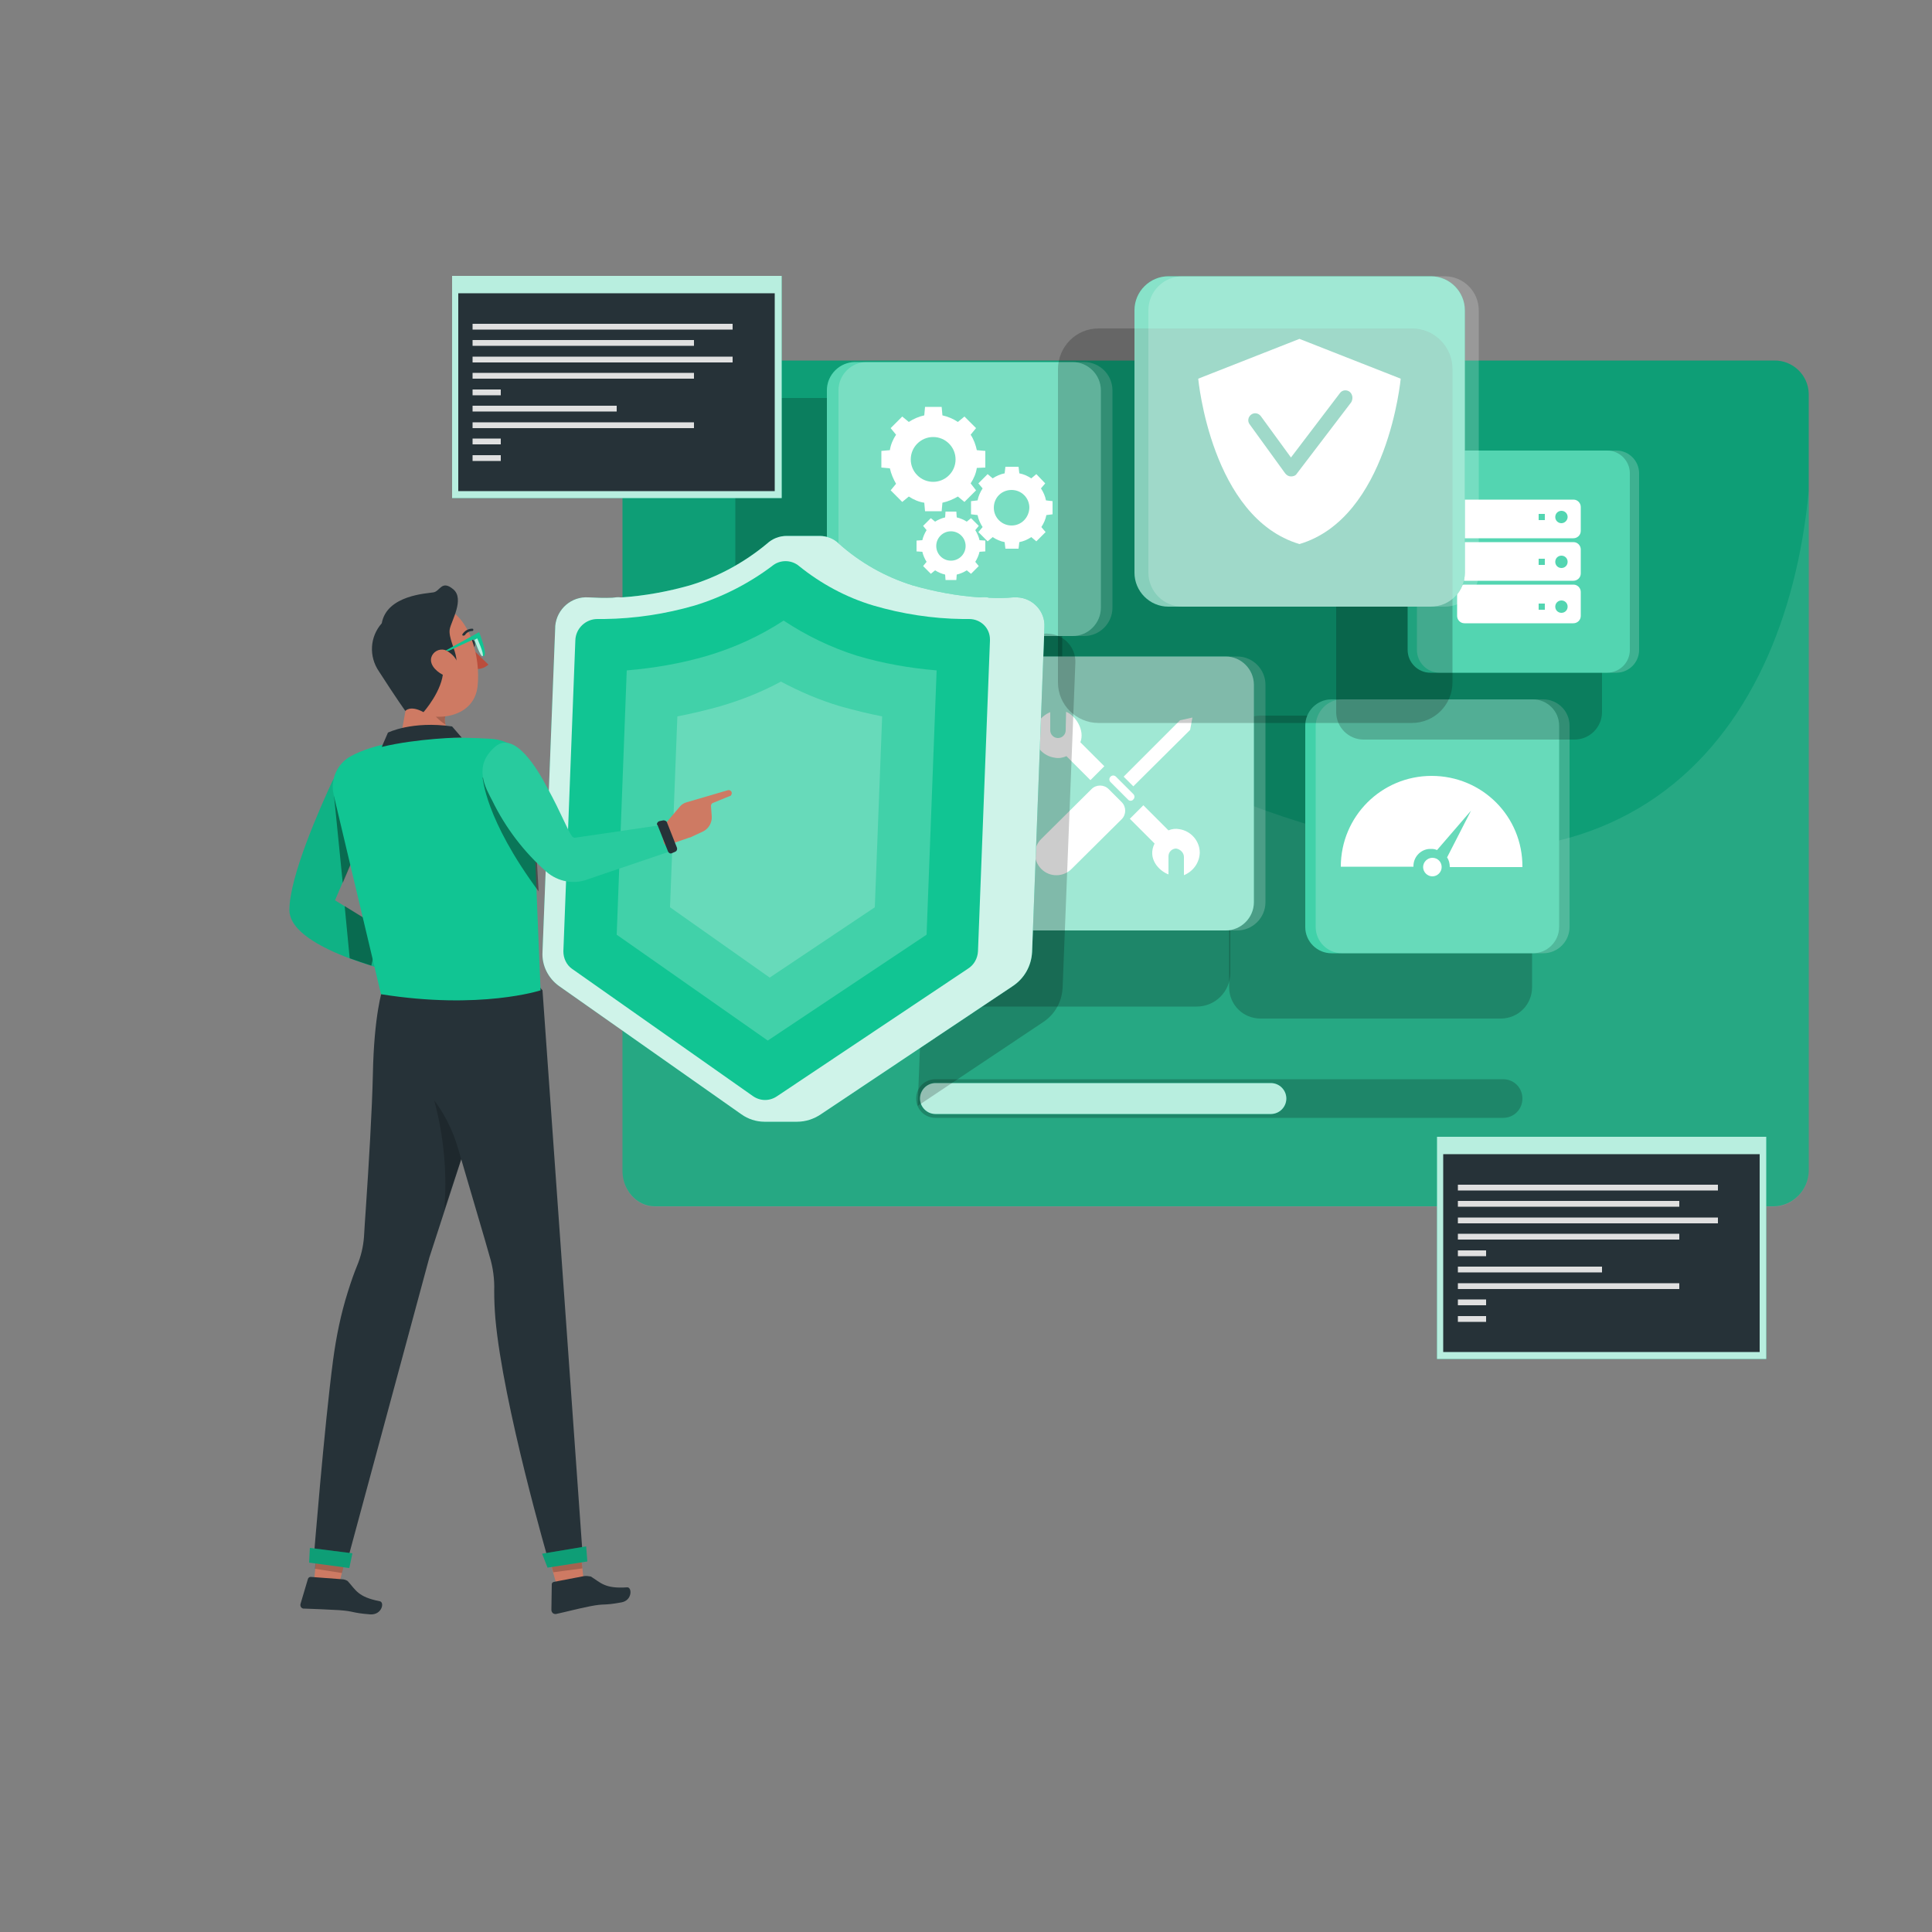 <?xml version="1.0" encoding="utf-8"?>
<!-- Generator: Adobe Illustrator 28.2.0, SVG Export Plug-In . SVG Version: 6.00 Build 0)  -->
<svg version="1.1" id="Layer_1" xmlns="http://www.w3.org/2000/svg" xmlns:xlink="http://www.w3.org/1999/xlink" x="0px" y="0px"
	 viewBox="0 0 500 500" style="enable-background:new 0 0 500 500;" xml:space="preserve">
<rect x="0" y="0" width="500" height="500" fill="#808080" stroke="none"/>
<style type="text/css">
	.st0{fill:#F5F5F5;}
	.st1{fill:#0E9E76;}
	.st2{opacity:0.1;fill:#FFFFFF;enable-background:new    ;}
	.st3{opacity:0.2;enable-background:new    ;}
	.st4{fill:#11C593;}
	.st5{opacity:0.7;fill:#FFFFFF;enable-background:new    ;}
	.st6{opacity:0.3;fill:#FFFFFF;enable-background:new    ;}
	.st7{fill:#FFFFFF;}
	.st8{opacity:0.2;fill:#FFFFFF;enable-background:new    ;}
	.st9{opacity:0.5;fill:#FFFFFF;enable-background:new    ;}
	.st10{fill:#263238;}
	.st11{fill:#E0E0E0;}
	.st12{opacity:0.8;fill:#FFFFFF;enable-background:new    ;}
	.st13{fill:#CE7A63;}
	.st14{opacity:0.1;enable-background:new    ;}
	.st15{opacity:0.4;}
	.st16{fill:#BA4D3C;}
	.st17{opacity:0.4;enable-background:new    ;}
</style>
<g>
	<g id="freepik--Window--inject-36">
		<path class="st1" d="M468.1,101.9v201.2c-0.1,4.9-4.1,9-9,9.1H169.5c-4.8,0-8.4-4.3-8.4-9.1V101.9c-0.1-4.6,3.5-8.5,8.1-8.6
			c0.1,0,0.2,0,0.3,0h289.6C464,93.2,468,97.1,468.1,101.9z"/>
		<path class="st2" d="M468.1,127v176.2c-0.1,4.9-4.1,9-9,9.1H169.5c-4.8,0-8.4-4.3-8.4-9.1v-68.6c25.5-49,86.2-56.9,157.3-28.3
			C419.1,246.9,462,191.8,468.1,127z"/>
	</g>
	<g id="freepik--Bar--inject-36">
		<path class="st3" d="M389,289.3H242.1c-2.8,0-5-2.2-5-5l0,0c0-2.8,2.2-5,5-5H389c2.8,0,5,2.2,5,5l0,0
			C394,287.1,391.8,289.3,389,289.3z"/>
		<path class="st4" d="M242.1,288.3c-2.2,0-4-1.8-4-4s1.8-4,4-4h86.8c2.2,0,4,1.8,4,4s-1.8,4-4,4H242.1z"/>
		<path class="st5" d="M242.1,288.3c-2.2,0-4-1.8-4-4s1.8-4,4-4h86.8c2.2,0,4,1.8,4,4s-1.8,4-4,4H242.1z"/>
	</g>
	<g id="freepik--Tabs--inject-36">
		<path class="st3" d="M199,103h67.2c4.8,0,8.7,3.9,8.7,8.7V179c0,4.8-3.9,8.7-8.7,8.7H199c-4.8,0-8.7-3.9-8.7-8.7v-67.2
			C190.2,106.9,194.1,103,199,103z"/>
		<path class="st4" d="M221.3,93.7h56.3c4,0,7.3,3.3,7.3,7.3v56.3c0,4-3.3,7.3-7.3,7.3h-56.3c-4,0-7.3-3.3-7.3-7.3V101
			C214,97,217.3,93.7,221.3,93.7z"/>
		<path class="st6" d="M221.3,93.7h56.3c4,0,7.3,3.3,7.3,7.3v56.3c0,4-3.3,7.3-7.3,7.3h-56.3c-4,0-7.3-3.3-7.3-7.3V101
			C214,97,217.3,93.7,221.3,93.7z"/>
		<path class="st7" d="M255,121v-4.3l-2.2-0.2c-0.3-1.4-0.8-2.8-1.6-4l1.4-1.7l-3-3l-1.7,1.4c-1.2-0.8-2.6-1.4-4-1.7l-0.2-2.2h-4.3
			l-0.2,2.2c-1.4,0.3-2.8,0.9-4,1.7l-1.7-1.4l-3,3l1.4,1.7c-0.8,1.2-1.4,2.6-1.6,4l-2.2,0.2v4.3l2.2,0.2c0.3,1.4,0.9,2.8,1.6,4
			l-1.4,1.7l3,3l1.7-1.4c1.2,0.8,2.6,1.4,4,1.6l0.2,2.2h4.3l0.2-2.2c1.4-0.3,2.8-0.9,4-1.6l1.7,1.4l3-3l-1.4-1.8
			c0.8-1.2,1.4-2.6,1.6-4L255,121z M241.5,124.7c-3.2,0-5.8-2.6-5.8-5.8s2.6-5.8,5.8-5.8c3.2,0,5.8,2.6,5.8,5.8l0,0
			C247.3,122.1,244.7,124.7,241.5,124.7L241.5,124.7z"/>
		<path class="st7" d="M272.4,133.1v-3.4l-1.7-0.2c-0.2-1.1-0.7-2.2-1.3-3.1l1.1-1.3l-2.3-2.4l-1.3,1.1c-0.9-0.6-2-1.1-3.1-1.3
			l-0.2-1.7h-3.4l-0.2,1.7c-1.1,0.2-2.2,0.7-3.1,1.3l-1.3-1.1l-2.4,2.4l1.1,1.3c-0.6,0.9-1.1,2-1.3,3.1l-1.7,0.2v3.4l1.7,0.2
			c0.2,1.1,0.7,2.2,1.3,3.1l-1.1,1.3l2.4,2.4l1.3-1.1c0.9,0.6,2,1.1,3.1,1.3l0.2,1.7h3.4l0.2-1.7c1.1-0.2,2.2-0.7,3.1-1.3l1.3,1.1
			l2.4-2.4l-1.1-1.3c0.6-0.9,1.1-2,1.3-3.1L272.4,133.1z M261.8,136c-2.5,0-4.6-2-4.6-4.6s2-4.6,4.6-4.6c2.5,0,4.6,2,4.6,4.6l0,0
			C266.3,134,264.3,136,261.8,136z"/>
		<path class="st7" d="M255,142.7v-2.8l-1.5-0.1c-0.2-0.9-0.6-1.8-1.1-2.6l0.9-1.1l-2-2l-1.1,0.9c-0.8-0.5-1.7-0.9-2.6-1.1l-0.1-1.5
			h-2.8l-0.1,1.5c-0.9,0.2-1.8,0.6-2.6,1.1l-1.1-0.9l-2,2l0.9,1.1c-0.5,0.8-0.9,1.7-1.1,2.6l-1.5,0.1v2.8l1.5,0.1
			c0.2,0.9,0.6,1.8,1.1,2.6l-0.9,1.1l2,2l1.1-0.9c0.8,0.5,1.7,0.9,2.6,1.1l0.1,1.4h2.8l0.1-1.4c0.9-0.2,1.8-0.6,2.6-1.1l1.1,0.9l2-2
			l-0.9-1.1c0.5-0.8,0.9-1.7,1.1-2.6L255,142.7z M246.1,145.1c-2.1,0-3.8-1.7-3.8-3.8s1.7-3.8,3.8-3.8c2.1,0,3.8,1.7,3.8,3.8l0,0
			C249.9,143.4,248.2,145.1,246.1,145.1L246.1,145.1z"/>
		<path class="st8" d="M224.3,93.7h56.3c4,0,7.3,3.3,7.3,7.3v56.3c0,4-3.3,7.3-7.3,7.3h-56.3c-4,0-7.3-3.3-7.3-7.3V101
			C217,97,220.3,93.7,224.3,93.7z"/>
		<path class="st3" d="M326.2,185.2h62.2c4.5,0,8.1,3.6,8.1,8.1v62.2c0,4.5-3.6,8.1-8.1,8.1h-62.2c-4.5,0-8.1-3.6-8.1-8.1v-62.2
			C318.1,188.9,321.7,185.2,326.2,185.2z"/>
		<path class="st4" d="M344.6,181h52.1c3.7,0,6.8,3,6.8,6.8v52.1c0,3.7-3,6.8-6.8,6.8h-52.1c-3.7,0-6.8-3-6.8-6.8v-52.1
			C337.8,184.1,340.8,181,344.6,181z"/>
		<path class="st8" d="M344.6,181h52.1c3.7,0,6.8,3,6.8,6.8v52.1c0,3.7-3,6.8-6.8,6.8h-52.1c-3.7,0-6.8-3-6.8-6.8v-52.1
			C337.8,184.1,340.8,181,344.6,181z"/>
		<path class="st7" d="M373.1,224.4c0,1.3-1.1,2.4-2.4,2.4s-2.4-1.1-2.4-2.4c0-1.3,1.1-2.4,2.4-2.4l0,0
			C372.1,222,373.1,223.1,373.1,224.4z"/>
		<path class="st7" d="M370.5,200.8c-13,0-23.5,10.5-23.5,23.5l0,0h18.8c-0.1-2.4,1.8-4.5,4.2-4.6c0.2,0,0.4,0,0.5,0
			c0.5,0,1,0.1,1.4,0.3l8.8-10.2l-6.2,12.1c0.5,0.7,0.7,1.6,0.7,2.5H394C394.1,211.3,383.6,200.8,370.5,200.8
			C370.6,200.8,370.6,200.8,370.5,200.8z"/>
		<path class="st8" d="M347.3,181h52.1c3.7,0,6.8,3,6.8,6.8v52.1c0,3.7-3,6.8-6.8,6.8h-52.1c-3.7,0-6.8-3-6.8-6.8v-52.1
			C340.6,184.1,343.6,181,347.3,181z"/>
		<path class="st3" d="M352.9,122.6h54.6c3.9,0,7.1,3.2,7.1,7.1v54.6c0,3.9-3.2,7.1-7.1,7.1h-54.6c-3.9,0-7.1-3.2-7.1-7.1v-54.6
			C345.8,125.8,349,122.6,352.9,122.6z"/>
		<path class="st4" d="M370.2,116.6h45.7c3.3,0,5.9,2.7,5.9,5.9v45.7c0,3.3-2.7,5.9-5.9,5.9h-45.7c-3.3,0-5.9-2.7-5.9-5.9v-45.7
			C364.2,119.2,366.9,116.6,370.2,116.6z"/>
		<path class="st2" d="M370.2,116.6h45.7c3.3,0,5.9,2.7,5.9,5.9v45.7c0,3.3-2.7,5.9-5.9,5.9h-45.7c-3.3,0-5.9-2.7-5.9-5.9v-45.7
			C364.2,119.2,366.9,116.6,370.2,116.6z"/>
		<path class="st7" d="M409.1,131.2c0-1-0.8-1.9-1.9-1.9l0,0H379c-1,0-1.9,0.8-1.9,1.9l0,0v6.2c0,1,0.8,1.9,1.9,1.9l0,0h28.2
			c1,0,1.9-0.8,1.9-1.9l0,0V131.2z M399.8,134.6h-1.6V133h1.6V134.6z M404.1,135.4c-0.9,0-1.6-0.7-1.6-1.6c0-0.9,0.7-1.6,1.6-1.6
			s1.6,0.7,1.6,1.6l0,0C405.7,134.6,405,135.4,404.1,135.4L404.1,135.4L404.1,135.4z"/>
		<path class="st7" d="M409.1,142.2c0-1-0.8-1.9-1.9-1.9l0,0H379c-1,0-1.9,0.8-1.9,1.9l0,0v6.2c0,1,0.8,1.9,1.9,1.9l0,0h28.2
			c1,0,1.9-0.8,1.9-1.9l0,0V142.2z M399.8,146.2h-1.6v-1.6h1.6V146.2z M404.1,147c-0.9,0-1.6-0.7-1.6-1.6s0.7-1.6,1.6-1.6
			s1.6,0.7,1.6,1.6l0,0C405.7,146.3,405,147,404.1,147L404.1,147L404.1,147z"/>
		<path class="st7" d="M409.1,153.2c0-1-0.8-1.9-1.9-1.9l0,0H379c-1,0-1.9,0.8-1.9,1.9l0,0v6.2c0,1,0.8,1.9,1.9,1.9l0,0h28.2
			c1,0,1.9-0.8,1.9-1.9l0,0V153.2z M399.8,157.8h-1.6v-1.6h1.6V157.8z M404.1,158.6c-0.9,0-1.6-0.7-1.6-1.6s0.7-1.6,1.6-1.6
			s1.6,0.7,1.6,1.6l0,0C405.7,157.9,405,158.6,404.1,158.6L404.1,158.6L404.1,158.6z"/>
		<path class="st8" d="M372.6,116.6h45.7c3.3,0,5.9,2.7,5.9,5.9v45.7c0,3.3-2.7,5.9-5.9,5.9h-45.7c-3.3,0-5.9-2.7-5.9-5.9v-45.7
			C366.7,119.2,369.3,116.6,372.6,116.6z"/>
		<path class="st3" d="M242.5,175.9h67.2c4.8,0,8.7,3.9,8.7,8.7v67.2c0,4.8-3.9,8.7-8.7,8.7h-67.2c-4.8,0-8.7-3.9-8.7-8.7v-67.2
			C233.7,179.8,237.6,175.9,242.5,175.9z"/>
		<path class="st4" d="M260.9,169.9h56.3c4,0,7.3,3.3,7.3,7.3v56.3c0,4-3.3,7.3-7.3,7.3h-56.3c-4,0-7.3-3.3-7.3-7.3v-56.3
			C253.6,173.2,256.9,169.9,260.9,169.9z"/>
		<path class="st9" d="M260.9,169.9h56.3c4,0,7.3,3.3,7.3,7.3v56.3c0,4-3.3,7.3-7.3,7.3h-56.3c-4,0-7.3-3.3-7.3-7.3v-56.3
			C253.6,173.2,256.9,169.9,260.9,169.9z"/>
		<path class="st7" d="M269.5,224.9L269.5,224.9c-2.2-2.2-2.2-5.7,0-7.8l0,0l13-12.9c1.2-1.2,3.2-1.2,4.4,0l0,0l3.4,3.4
			c1.2,1.2,1.2,3.2,0,4.4l0,0l-13,12.9C275.2,227,271.7,227.1,269.5,224.9L269.5,224.9z"/>
		<polygon class="st7" points="293.3,203.5 290.8,201 305.4,186.4 308.6,185.7 308,188.9 		"/>
		<path class="st7" d="M291.9,206.9l-4.5-4.5c-0.4-0.4-0.4-1,0-1.4l0,0l0,0c0.4-0.4,1-0.4,1.4,0l0,0l4.5,4.5c0.4,0.4,0.4,1,0,1.4
			l0,0l0,0C293,207.3,292.3,207.4,291.9,206.9C291.9,207,291.9,207,291.9,206.9z"/>
		<path class="st7" d="M285.8,198.3l-6.2-6.2c1.2-3.1-1.2-6.9-3.7-7.9l-0.1,4.8c0,1.1-0.9,2-2,2s-2-0.9-2-2v-4.7
			c-2.4,1-4,3.2-4.1,5.8c0,3.1,2.3,5.6,5.3,6c1,0.2,2.1,0,3-0.4l6.2,6.2L285.8,198.3z"/>
		<path class="st7" d="M306.4,221.8v4.7c2.4-1,4-3.2,4.1-5.8c0-3-2.2-5.6-5.2-6.1c-1-0.2-2-0.1-2.9,0.3l-6.5-6.5l-3.5,3.5l6.4,6.4
			c-1.9,3.8,1,7,3.6,8v-4.7c0-1.1,0.9-2,2-2C305.5,219.8,306.4,220.7,306.4,221.8L306.4,221.8z"/>
		<path class="st8" d="M263.9,169.9h56.3c4,0,7.3,3.3,7.3,7.3v56.3c0,4-3.3,7.3-7.3,7.3h-56.3c-4,0-7.3-3.3-7.3-7.3v-56.3
			C256.6,173.2,259.9,169.9,263.9,169.9z"/>
		<path class="st4" d="M370.3,157h-67.9c-4.9,0-8.8-4-8.8-8.8V80.3c0-4.9,4-8.8,8.8-8.8h67.9c4.9,0,8.8,4,8.8,8.8v67.9
			C379.1,153.1,375.2,157,370.3,157z"/>
		<path class="st3" d="M284.3,85h81.1c5.8,0,10.5,4.7,10.5,10.5v81.1c0,5.8-4.7,10.5-10.5,10.5h-81.1c-5.8,0-10.5-4.7-10.5-10.5v-81
			C273.8,89.7,278.5,85,284.3,85z"/>
		<path class="st9" d="M370.3,157h-67.9c-4.9,0-8.8-4-8.8-8.8V80.3c0-4.9,4-8.8,8.8-8.8h67.9c4.9,0,8.8,4,8.8,8.8v67.9
			C379.1,153.1,375.2,157,370.3,157z"/>
		<path class="st7" d="M336.3,87.7L310.1,98c0,0,3.3,36,26.2,42.8C359.2,134,362.5,98,362.5,98L336.3,87.7z M335.6,122.6
			c-0.3,0.5-0.9,0.7-1.5,0.7l0,0c-0.6,0-1.1-0.3-1.5-0.8l-9.2-12.7c-0.6-0.8-0.4-1.9,0.4-2.5s1.9-0.4,2.5,0.4l7.8,10.7l12.7-16.7
			c0.6-0.8,1.7-0.9,2.5-0.3c0.8,0.7,0.9,1.8,0.4,2.7L335.6,122.6z"/>
		<path class="st8" d="M373.9,157H306c-4.9,0-8.8-4-8.8-8.8V80.3c0-4.9,4-8.8,8.8-8.8h67.9c4.9,0,8.8,4,8.8,8.8v67.9
			C382.7,153.1,378.8,157,373.9,157z"/>
	</g>
	<g id="freepik--Promt-2--inject-36">
		<rect x="371.9" y="294.2" class="st4" width="85.2" height="57.5"/>
		<rect x="371.9" y="294.2" class="st5" width="85.2" height="57.5"/>
		<rect x="373.5" y="298.7" class="st10" width="81.9" height="51.2"/>
		<rect x="377.3" y="306.6" class="st11" width="67.3" height="1.5"/>
		<rect x="377.3" y="310.8" class="st11" width="57.3" height="1.5"/>
		<rect x="377.3" y="315.1" class="st11" width="67.3" height="1.5"/>
		<rect x="377.3" y="319.3" class="st11" width="57.3" height="1.5"/>
		<rect x="377.3" y="323.6" class="st11" width="7.3" height="1.5"/>
		<rect x="377.3" y="327.8" class="st11" width="37.3" height="1.5"/>
		<rect x="377.3" y="332.1" class="st11" width="57.3" height="1.5"/>
		<rect x="377.3" y="336.3" class="st11" width="7.3" height="1.5"/>
		<rect x="377.3" y="340.6" class="st11" width="7.3" height="1.5"/>
	</g>
	<g id="freepik--Promt-1--inject-36">
		<rect x="117" y="71.4" class="st4" width="85.3" height="57.5"/>
		<rect x="117" y="71.4" class="st5" width="85.3" height="57.5"/>
		<rect x="118.6" y="75.9" class="st10" width="81.9" height="51.2"/>
		<rect x="122.3" y="83.8" class="st11" width="67.3" height="1.5"/>
		<rect x="122.3" y="88" class="st11" width="57.3" height="1.5"/>
		<rect x="122.3" y="92.3" class="st11" width="67.3" height="1.5"/>
		<rect x="122.3" y="96.5" class="st11" width="57.3" height="1.5"/>
		<rect x="122.3" y="100.8" class="st11" width="7.3" height="1.5"/>
		<rect x="122.3" y="105" class="st11" width="37.3" height="1.5"/>
		<rect x="122.3" y="109.3" class="st11" width="57.3" height="1.5"/>
		<rect x="122.3" y="113.5" class="st11" width="7.3" height="1.5"/>
		<rect x="122.3" y="117.8" class="st11" width="7.3" height="1.5"/>
	</g>
</g>
<g id="freepik--Shield--inject-9">
	<path class="st3" d="M270.1,164c-2.1,0.2-4.2,0.2-6.2,0.1c-0.7-0.2-1.5-0.2-2.2-0.1h-0.2c-5.9-0.4-11.7-1.5-17.3-3.1
		c-0.6-0.2-1.2-0.4-1.8-0.6l-4.9,125.9l32.5-21.7c3-2,4.8-5.2,5-8.8l3.3-84.1c0.2-4-2.9-7.4-7-7.6C270.8,163.9,270.4,164,270.1,164z
		"/>
	<path class="st4" d="M262.2,154.6c-2.1,0.2-4.2,0.2-6.2,0.1c-0.7-0.2-1.5-0.2-2.2-0.1h-0.3c-5.9-0.4-11.7-1.5-17.3-3.1
		c-7.1-2.2-13.6-5.9-19.1-10.8c-1.3-1.3-3.1-2-5-2h-8.5c-1.9,0-3.7,0.7-5.1,2c-5.9,4.9-12.7,8.6-20,10.8c-5.7,1.6-11.6,2.7-17.6,3.1
		h-0.2c-0.8-0.1-1.5,0-2.2,0.1c-2.1,0.1-4.2,0-6.2-0.1c-4.4-0.3-8.2,3-8.6,7.4c0,0.1,0,0.1,0,0.2l-3.3,84.2
		c-0.2,3.5,1.5,6.8,4.3,8.8l47.2,33.2c1.7,1.2,3.8,1.9,5.9,1.9h8.5c2.2,0,4.3-0.7,6.1-1.9l49.7-33.2c3-2,4.8-5.2,5-8.8l3.2-84.2
		c0.2-4-3-7.4-7-7.6C262.9,154.6,262.6,154.6,262.2,154.6z"/>
	<path class="st12" d="M262.2,154.6c-2.1,0.2-4.2,0.2-6.2,0.1c-0.7-0.2-1.5-0.2-2.2-0.1h-0.3c-5.9-0.4-11.7-1.5-17.3-3.1
		c-7.1-2.2-13.6-5.9-19.1-10.8c-1.3-1.3-3.1-2-5-2h-8.5c-1.9,0-3.7,0.7-5.1,2c-5.9,4.9-12.7,8.6-20,10.8c-5.7,1.6-11.6,2.7-17.6,3.1
		h-0.2c-0.8-0.1-1.5,0-2.2,0.1c-2.1,0.1-4.2,0-6.2-0.1c-4.4-0.3-8.2,3-8.6,7.4c0,0.1,0,0.1,0,0.2l-3.3,84.2
		c-0.2,3.5,1.5,6.8,4.3,8.8l47.2,33.2c1.7,1.2,3.8,1.9,5.9,1.9h8.5c2.2,0,4.3-0.7,6.1-1.9l49.7-33.2c3-2,4.8-5.2,5-8.8l3.2-84.2
		c0.2-4-3-7.4-7-7.6C262.9,154.6,262.6,154.6,262.2,154.6z"/>
	<path class="st4" d="M145.8,246.2l3.1-80.5c0.1-3.1,2.7-5.5,5.7-5.5h1.8c7.9-0.1,15.8-1.3,23.4-3.5c7.2-2.2,14-5.7,20-10.2
		c2-1.7,5-1.7,7,0c5.7,4.6,12.2,8.1,19.2,10.2c7.5,2.2,15.3,3.4,23.1,3.5h1.7c3,0,5.4,2.3,5.4,5.3c0,0.1,0,0.2,0,0.3l-3.1,80.4
		c-0.1,1.8-1,3.5-2.6,4.5l-49.4,33c-1.9,1.3-4.3,1.3-6.2,0l-46.9-33C146.6,249.7,145.8,248,145.8,246.2z"/>
	<path class="st8" d="M159.6,241.9l2.6-68.4c7.1-0.6,14.1-1.8,20.9-3.8c7-2.1,13.6-5.1,19.7-9.1c5.9,3.9,12.3,7,19,9.1
		c6.7,2,13.6,3.2,20.6,3.8l-2.6,68.4l-41.1,27.4L159.6,241.9z"/>
	<path class="st8" d="M173.4,234.8l1.9-49.4c3.7-0.7,7.4-1.6,11-2.6c5.5-1.6,10.8-3.7,15.8-6.4c4.9,2.6,10,4.8,15.4,6.4
		c3.6,1,7.2,1.9,10.8,2.6l-1.9,49.4L199.2,253L173.4,234.8z"/>
</g>
<g id="freepik--Character--inject-14">
	<path class="st13" d="M115.5,184.6c-1.4,2,1.7,8.4,1.7,8.4l-14.2,1.7l2.8-15.5C105.8,179.3,117.2,182.2,115.5,184.6z"/>
	<path class="st3" d="M115.3,187.5c-0.3-1-0.2-2,0.2-2.9c1-1.5-3-3.2-6.1-4.2C110.2,181.9,112.2,185.7,115.3,187.5z"/>
	<polygon class="st13" points="149.7,396 151.2,410.4 144.5,411.7 140.5,397.7 	"/>
	<path class="st10" d="M151.1,407.9l-7.8,1.5c-0.3,0.1-0.5,0.3-0.5,0.6l-0.1,6.6c0,0.6,0.4,1.1,1,1.1c0.1,0,0.1,0,0.2,0
		c2.8-0.6,5.3-1.3,8.8-2c4.1-0.8,3.2-0.1,8.1-1c2.9-0.5,2.8-4,1.5-3.9c-5.8,0.4-6.8-1.2-9.4-2.8
		C152.3,407.9,151.7,407.8,151.1,407.9z"/>
	<polygon class="st3" points="143.2,406.9 150.7,405.9 149.7,396 140.5,397.7 	"/>
	<polygon class="st13" points="92.1,393 87.5,410.9 81.2,410 82.9,392.5 	"/>
	<path class="st10" d="M88.4,408.7l-8-0.6c-0.3,0-0.6,0.2-0.7,0.5l-1.9,6.4c-0.2,0.6,0.1,1.2,0.7,1.3h0.2c2.9,0.1,5.4,0.2,9,0.4
		c4.2,0.3,3.1,0.7,8.1,1.1c3,0.2,3.8-3.1,2.5-3.4c-5.7-1.1-6.2-2.9-8.3-5.2C89.6,408.9,89,408.7,88.4,408.7z"/>
	<path class="st3" d="M81.5,406l7,1.1l3.3-13.2c-3.1-0.3-8.1-0.8-9.1-0.9L81.5,406z"/>
	<path class="st10" d="M99,256c0,0-2.2,6.4-2.5,22c-0.2,9.3-1.1,24-1.8,34.4c-0.2,3-0.4,5.7-0.5,7.7c-0.2,2.6-0.8,5.1-1.8,7.5
		c-0.7,1.7-1.5,3.9-2.4,6.8c-1.8,5.7-3,11.6-3.8,17.6c-2.3,17.4-5,51.2-5,51.2l8.6,1.1l21.3-78.8l22.6-69.6L99,256z"/>
	<path class="st3" d="M121.5,293.6l-0.9-6.9l-7.4-6.2l-2.5-1.2c3.7,10.8,5.2,22.2,4.3,33.6L121.5,293.6z"/>
	<path class="st10" d="M140.4,256.3l10.4,146.3l-8.8,1.5c0,0-11.8-40.5-13.8-62.9c-0.2-2.4-0.3-4.8-0.3-7.1c0.1-3-0.3-6.1-1.2-9
		l-1.2-4.2l-6.9-23.5c-1.4-4.9-3.7-9.5-6.9-13.5c-3.6-4.5-8.1-13.4-6.2-28l32.6-2.3L140.4,256.3z"/>
	<path class="st13" d="M107.9,247.1c0,0,5.1-1,6.8-0.9c1.9,0.4,3.7,1,5.4,1.8c1.2,0.4,1.9,1.7,1.5,2.9c-0.1,0.4-0.3,0.7-0.6,1
		c0,0-2.8,3.6-4.2,3.9c-2.8,0.6-10.7-3.7-10.7-3.7L107.9,247.1z"/>
	<polygon class="st10" points="107.6,244.7 104.8,253.7 107.5,254 110,246 	"/>
	<polygon class="st8" points="107.6,244.7 104.8,253.7 107.5,254 110,246 	"/>
	<path class="st4" d="M91,201.6c-1-1.3-2.8-1.5-4.1-0.5c-0.4,0.3-0.7,0.7-0.9,1.1c-3.1,6.7-11.1,24.6-11.1,33.3
		c0,10.8,31.8,17.2,31.8,17.2l1.9-6.2L86.7,233l6.3-14.8C93,218.2,94.6,206.4,91,201.6z"/>
	<path class="st14" d="M91,201.6c-1-1.3-2.8-1.5-4.1-0.5c-0.4,0.3-0.7,0.7-0.9,1.1c-3.1,6.7-11.1,24.6-11.1,33.3
		c0,10.8,31.8,17.2,31.8,17.2l1.9-6.2L86.7,233l6.3-14.8C93,218.2,94.6,206.4,91,201.6z"/>
	<g class="st15">
		<path d="M91.7,202.6l-3.4,0.5l-2,1.4l2.4,24l4.4-10.3C93,218.2,94.4,208,91.7,202.6z"/>
		<path d="M98.3,240.1l-9.1-5.6l1.3,13.5c1.9,0.7,3.8,1.3,5.6,1.9L98.3,240.1z"/>
	</g>
	<path class="st4" d="M139.9,256.3c0,0-15.6,5.1-41.3,1l-12.3-51.8c-0.8-3.9,1-7.9,4.5-9.8c5.3-2.9,15.7-5.7,36.3-4.5
		c5.1,0.3,9.4,3.9,10.5,8.8L139.9,256.3z"/>
	<path class="st10" d="M98.8,193.3l1.6-3.7c0,0,6.2-3.1,16.6-1.6l2.5,2.9C119.5,190.8,107.8,191.1,98.8,193.3z"/>
	<path class="st10" d="M122.9,166.4c0.1,0.6-0.1,1.1-0.4,1.2s-0.9-0.3-1-0.9s0-1.1,0.4-1.2S122.8,165.8,122.9,166.4z"/>
	<path class="st16" d="M122.4,168.1l4,3.9c-1,0.9-2.3,1.3-3.6,1.1L122.4,168.1z"/>
	<path class="st13" d="M99.6,169c1.5,7.8,2,11.2,6.6,14.8c6.8,3.4,16.5,1.9,17.4-6.2c0.8-7.3-1.8-18.9-10.2-21.1
		c-5.9-1.6-12,1.7-13.6,7.6C99.3,165.6,99.2,167.3,99.6,169z"/>
	<path class="st10" d="M120,164.5c0.1,0,0.2-0.1,0.3-0.1c0.4-0.7,1.2-1.1,1.9-1.1c0.2,0,0.3-0.1,0.3-0.3l0,0c0-0.2-0.1-0.3-0.3-0.3
		l0,0c-1,0-1.9,0.5-2.5,1.4c-0.1,0.1-0.1,0.3,0.1,0.4l0,0C119.8,164.5,119.9,164.5,120,164.5z"/>
	<path class="st17" d="M139.4,230.7l-1.1-19l-6.8-9l-3.7-3.4l-2.9,2C125,201.3,125.4,211.8,139.4,230.7z"/>
	<path class="st4" d="M141.6,203.8c3.8,6.9,5.2,11,6.5,12.7c0.2,0.2,0.4,0.3,0.7,0.3l21.9-3.2c0.4-0.1,0.7,0.2,0.9,0.5l1.8,5.4
		c0.1,0.4-0.1,0.9-0.5,1l0,0l-20.6,7c-3.7,1.5-7.9,0.7-10.9-1.9c-5.8-5.1-10.6-11.4-14-18.4c-1.6-3.1-5.2-8.9,0.8-14
		C133.2,189,139.2,199.2,141.6,203.8z"/>
	<path class="st2" d="M141.6,203.8c3.8,6.9,5.2,11,6.5,12.7c0.2,0.2,0.4,0.3,0.7,0.3l21.9-3.2c0.4-0.1,0.7,0.2,0.9,0.5l1.8,5.4
		c0.1,0.4-0.1,0.9-0.5,1l0,0l-20.6,7c-3.7,1.5-7.9,0.7-10.9-1.9c-5.8-5.1-10.6-11.4-14-18.4c-1.6-3.1-5.2-8.9,0.8-14
		C133.2,189,139.2,199.2,141.6,203.8z"/>
	<path class="st13" d="M171.4,214.1l4.5-5.3c0.5-0.6,1.1-1,1.9-1.2l10.6-3.1c0.4-0.1,0.7,0.1,0.9,0.4l0,0c0.2,0.4,0,0.9-0.3,1.1
		c0,0,0,0-0.1,0l-4.4,1.8c-0.3,0.1-0.5,0.4-0.5,0.8l0.2,2.7c0.1,1.6-0.8,3.2-2.3,3.9l-3.2,1.5l-0.4,0.1l-5.5,1.9
		c-0.4,0.1-0.8-0.1-1-0.5v-0.1l-0.7-3.1C171.2,214.5,171.3,214.3,171.4,214.1z"/>
	<path class="st10" d="M170.2,213.6l2.7,6.8c0.2,0.4,0.6,0.6,1,0.4l0,0l0.9-0.4c0.4-0.2,0.5-0.6,0.4-1l-2.6-6.6
		c-0.1-0.3-0.5-0.5-0.9-0.5l-1,0.2c-0.4,0.1-0.7,0.4-0.7,0.9C170.1,213.4,170.1,213.5,170.2,213.6z"/>
	<polygon class="st4" points="140.3,402.1 141.7,405.7 152,404.1 151.7,400.2 	"/>
	<polygon class="st3" points="140.3,402.1 141.7,405.7 152,404.1 151.7,400.2 	"/>
	<polygon class="st4" points="80.2,400.6 80,404.4 90.4,405.8 91.2,402 	"/>
	<polygon class="st3" points="80.2,400.6 80,404.4 90.4,405.8 91.2,402 	"/>
	<path class="st10" d="M104.9,184c0,0,1.2-1.6,4.7,0.3c0,0,5-5.6,5.1-10.8c0,0,3.7-0.7,3.4-3.1s-2.1-5.5-1.7-7.6s3.9-7.8,0.9-10.3
		s-3.4,0.5-5.1,0.8s-12.1,0.7-13.4,8c-3.1,3.5-3.4,8.6-0.7,12.5C102.6,180.8,104.9,184,104.9,184z"/>
	<path class="st4" d="M114.9,168.6l9.1-5c0,0,2.3,5.9,1.2,6.2s-2.5-4.4-2.5-4.4l-6.5,3L114.9,168.6z"/>
	<path class="st5" d="M122.8,165.6l0.7-0.4c0,0,1.9,4.2,1.4,4.6S122.8,165.6,122.8,165.6z"/>
	<path class="st13" d="M116.2,168.8c1.4,0.9,2.3,2.3,2.6,3.9c0.4,2.1-1.6,3-3.6,2.2c-1.8-0.7-4.1-2.6-3.6-4.7c0.4-1.5,2-2.4,3.5-2
		C115.5,168.4,115.9,168.5,116.2,168.8z"/>
</g>
</svg>
